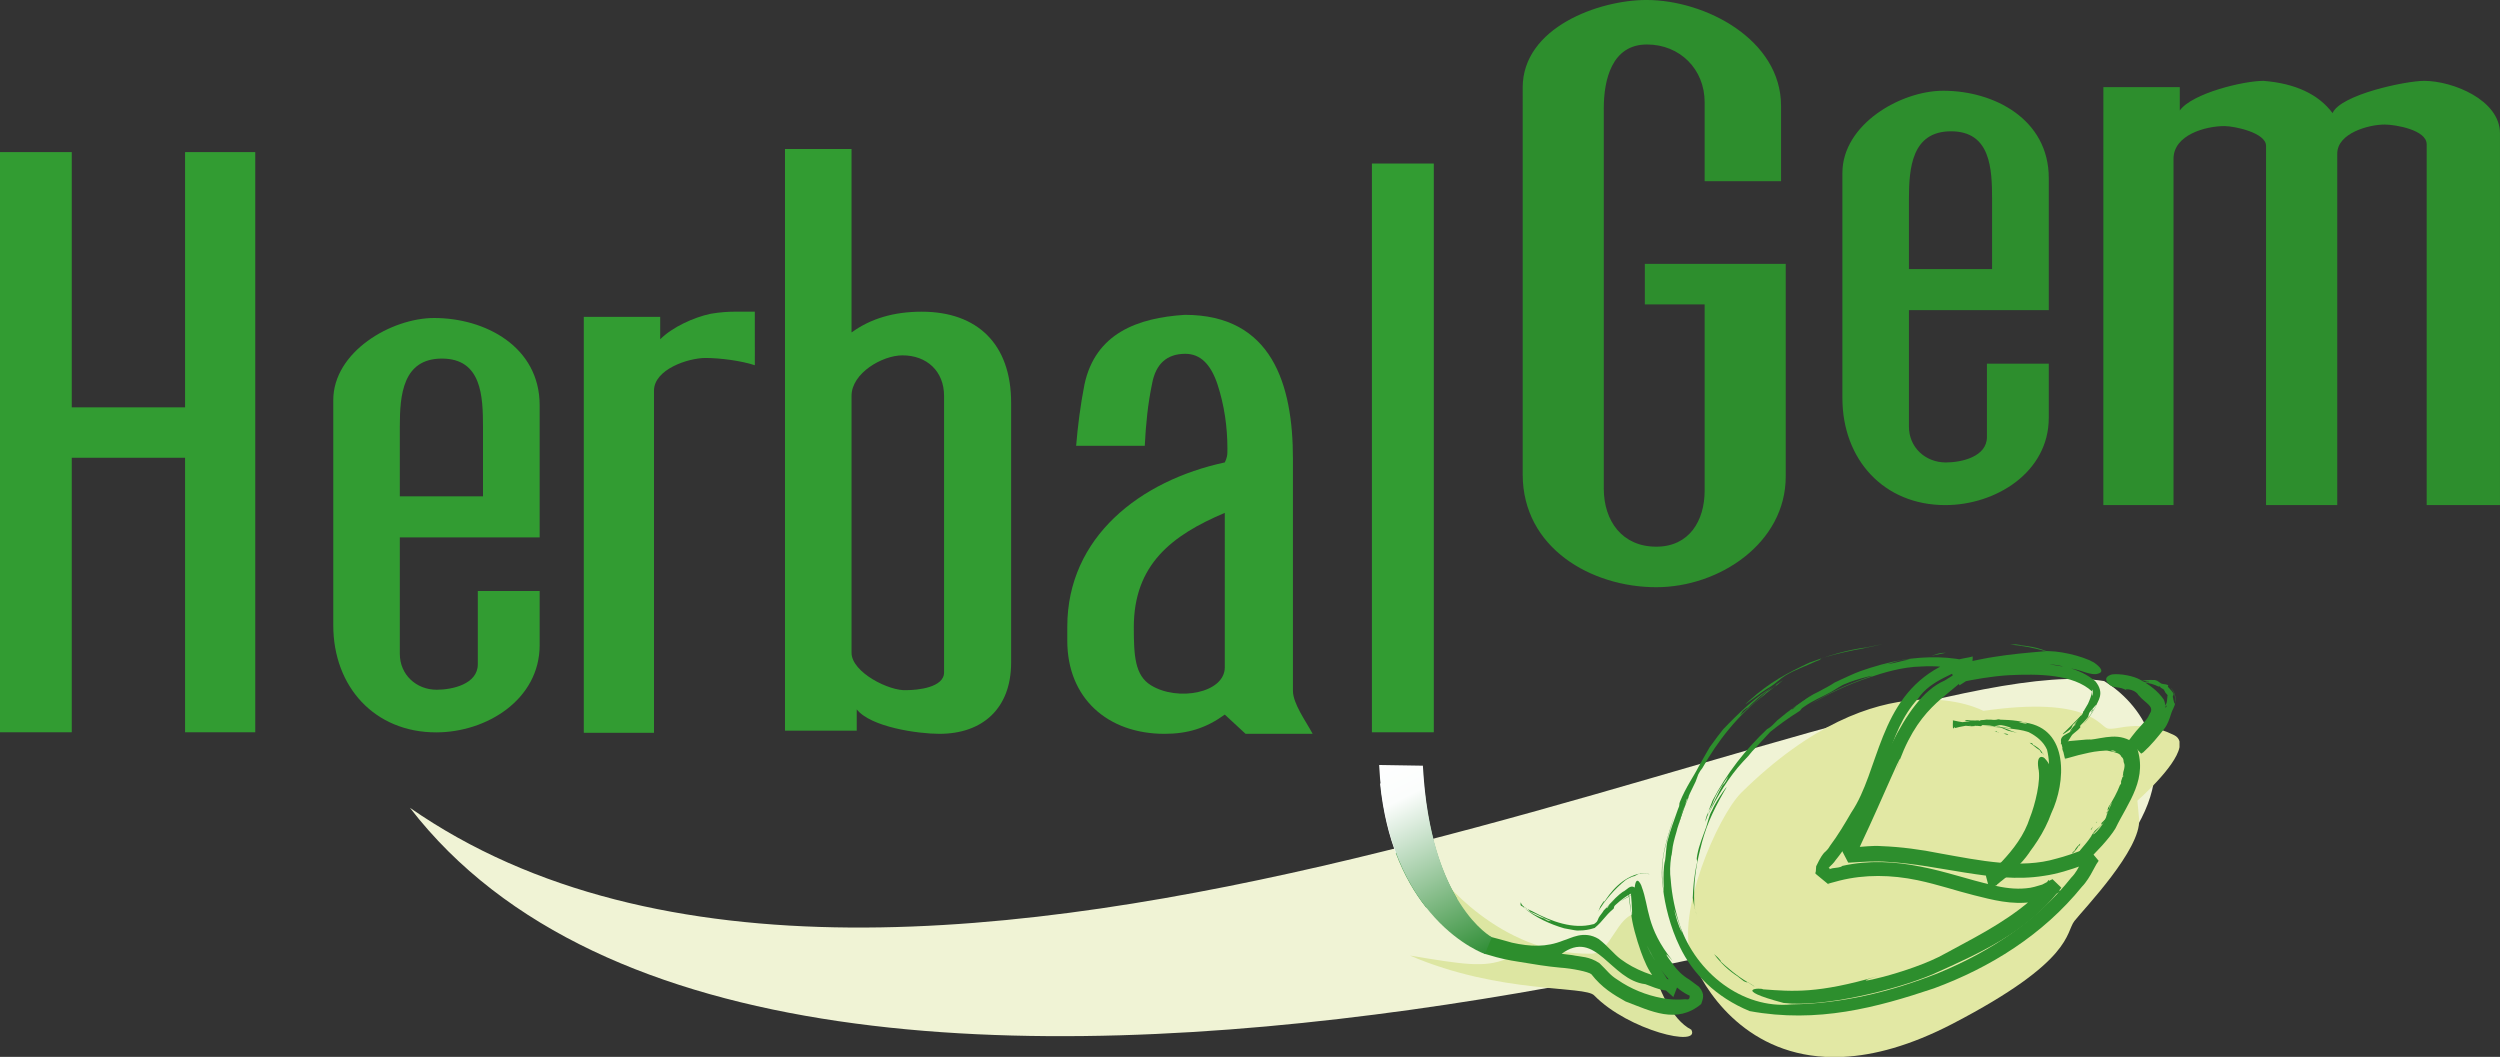 <?xml version="1.0" encoding="utf-8"?>
<!-- Generator: Adobe Illustrator 16.0.0, SVG Export Plug-In . SVG Version: 6.00 Build 0)  -->
<!DOCTYPE svg PUBLIC "-//W3C//DTD SVG 1.1//EN" "http://www.w3.org/Graphics/SVG/1.1/DTD/svg11.dtd">
<svg version="1.1" id="Calque_1" xmlns="http://www.w3.org/2000/svg" xmlns:xlink="http://www.w3.org/1999/xlink" x="0px" y="0px"
	 width="155px" height="65.527px" viewBox="0 22.444 155 65.527" enable-background="new 0 22.444 155 65.527" xml:space="preserve"
	>
<rect x="0" y="22.444" width="155" height="65.527" fill="#333333" stroke="none"/>
<g>
	<path fill="#F0F3D5" d="M130.459,64.671c2.072,1.253,5.102,4.76,1.457,9.907c-0.066,0.091-82.949,28.517-106.5-2.051
		C56.073,93.847,115.746,62.235,130.459,64.671"/>
	<path fill="#E2E8A4" d="M122.966,66.517c0,0-6.332-3.485-15.01,5.078c-1.457,1.458-4.076,7.471-3.075,10.227
		c0.723,1.939,3.213,5.886,8.299,6.149h1.094c1.918-0.095,4.166-0.694,6.779-2.05c7.539-3.917,6.992-5.648,7.563-6.377
		c0.592-0.752,4.146-4.441,4.008-6.311c-0.159-1.845-0.113-1.139-0.113-1.139s2.383-2.083,2.619-3.325v-0.354
		c-0.041-0.166-0.148-0.304-0.342-0.397c-2.188-1.071-3.575-0.251-4.122-0.41C130.141,67.45,129.502,65.583,122.966,66.517"/>
	<path fill="#DDE6A2" d="M89.145,76.606c0,0,3.758,5.081,9.52,4.966c1.208,0,1.595-2.459,2.848-2.482
		c0.205-0.341,0.865,5.898,3.35,7.197c0.591,1.115-3.896,0.046-6.014-2.118c-0.548-0.638-5.809-0.067-11.435-2.481
		c3.303,0.547,4.623,0.773,5.989,0.204C90.26,80.16,89.917,79.476,89.145,76.606"/>
	<path fill="#2D8E2D" d="M132.919,64.762c0.341,0.022,0.638,0.114,0.911,0.251c0.045,0,0.068-0.022,0.091,0l0.045,0.068l0.114,0.067
		l0.046,0.022c0.022,0,0.022,0,0.022-0.022l-0.022-0.046l0.022,0.046l0.045,0.046l0.068,0.113l-0.068-0.113l-0.067-0.022h-0.022
		c0.092,0.046,0.113,0.159,0.16,0.228l0.045,0.047c0.045,0.045,0.113,0.113,0.067,0.159v0.045v0.022l-0.022,0.205l0.047,0.158
		c0,0-0.047,0.023-0.069,0.047v0.092l0.138-0.092c0.067-0.047-0.092-0.138,0-0.183c-0.092,0.045,0.067,0.136,0,0.183l-0.138,0.092
		c0,0.066-0.045,0.159-0.113,0.205c0-0.093,0.046-0.16,0.113-0.205v-0.092c0.022-0.022,0.069-0.047,0.069-0.047l-0.047-0.158
		c0,0.137-0.09,0.272-0.137,0.409c-0.455,0.865-1.115,1.617-1.891,2.232c0.844,0.25,0.91-0.615,1.39-0.889
		c0.388-0.364,0.752-1.07,0.433-1.821c-0.387-0.548-0.889-0.912-1.435-1.208c-0.409-0.25-1.274-0.41-1.776-0.342
		c-0.639,0.183-0.228,0.57-0.205,0.593c0.365,0.342,0.593,0.067,1.185,0.433c-0.433-0.159,0.41-0.183,0.661,0.25
		c0.434,0.524,1.023,0.685,0.706,1.162c-0.046,0.092-0.113,0.25-0.272,0.434c-0.184,0.205-0.365,0.409-0.57,0.638l-0.272,0.342
		l-0.137,0.184l-0.046,0.045l-0.022,0.021c0.364,0.365-0.774-0.843,0.798,0.82v-0.022l0.113-0.067
		c0.523-0.479,0.889-0.936,1.32-1.48c0.205-0.272,0.318-0.615,0.41-0.911c0.067-0.251,0.229-0.433,0.25-0.684
		c0.068-0.364-0.021-0.684-0.295-0.957c0.272,0.319,0.317,0.569,0.295,0.934c-0.021,0.251-0.113-0.181-0.137-0.317
		c-0.046-0.067,0.092-0.183,0.022-0.25c-0.068-0.138-0.205-0.251-0.318-0.389c-0.046-0.021,0.022-0.091,0-0.113
		c-0.183-0.09-0.387-0.045-0.479-0.137l-0.203-0.137l-0.139-0.046h-0.09l0.022,0.114l-0.16-0.068l0.16,0.068l-0.022-0.114
		c-0.229-0.021-0.502,0.023-0.752,0.023h0.021c0.138,0.021,0.251,0.045,0.389,0.112c-0.046-0.021-0.046-0.046,0.021-0.046
		l0.045,0.046c-0.112,0-0.227,0.022-0.342-0.046c0,0-0.045,0-0.09,0.023l-0.023-0.091h-0.092
		C132.736,64.694,132.919,64.762,132.919,64.762"/>
	<path fill="#2D8E2D" d="M129.798,66.402l-0.159,0.251l0.047-0.136C129.708,66.447,129.753,66.425,129.798,66.402"/>
	<polygon fill="#2D8E2D" points="129.48,66.858 129.458,66.881 129.412,66.903 	"/>
	<path fill="#2D8E2D" d="M129.162,67.199l0.158-0.183L129.162,67.199z"/>
	<path fill="#2D8E2D" d="M129.389,66.903c-0.021,0.022-0.021,0.045,0.022,0.022v-0.022l-0.091,0.113L129.389,66.903z"/>
	<path fill="#2D8E2D" d="M129.389,66.903l0.022-0.092L129.389,66.903z"/>
	<path fill="#2D8E2D" d="M129.047,66.79c-0.021,0.021,0.045,0.067-0.021,0.137l-0.457,0.41c-0.092,0.067-0.113,0.25-0.182,0.296
		c-0.183,0.159-0.66,0.479-0.434,0.25c0.363-0.364,0.615-0.592,0.91-0.91c0.252-0.273,0.525-0.501,0.753-0.797l0.159-0.251
		l-0.183,0.363C129.502,66.447,129.275,66.562,129.047,66.79"/>
	<path fill="#2D8E2D" d="M128.41,67.905l-0.639,0.685c-0.022-0.159,0.318-0.456,0.455-0.66l0.114-0.092l0.046-0.138l0.159-0.205
		l0.067-0.067c0.023-0.022,0.023,0,0.023,0.022l-0.023,0.092l0.023-0.092l0.067-0.138l0.137-0.182l-0.137,0.182l-0.091,0.114
		l-0.047,0.046l0.343-0.501l0.067-0.092c0.092-0.092,0.184-0.204,0.184-0.318l0.066-0.068v0.023V66.47l0.229-0.388l0.159-0.229
		V65.74l0.091-0.136v0.228c0,0.113-0.183,0.158-0.159,0.318c-0.021-0.16,0.159-0.205,0.159-0.318v-0.228
		c0.067-0.114,0.091-0.319,0.022-0.41l-0.022,0.41l-0.091,0.136v0.114l-0.159,0.229c0.112-0.251,0.228-0.523,0.25-0.774
		c-1.161-1.07-3.325-1.093-5.17-1.002c-1.07,0.068-2.097,0.25-3.074,0.456l-0.185,0.045c-0.545-1.23-0.066-0.41-0.135-0.706
		l0.295-0.204c0.273-0.16,0.273-0.273,0.752-0.456c0.502-0.091,0.979-0.205,1.457-0.272c0.979-0.16,1.981-0.251,3.054-0.342
		c0.819-0.092,2.391,0.272,3.12,0.684c0.934,0.66,0.182,0.706,0.137,0.729c-0.684,0.022-1.025-0.41-2.277-0.41
		c0.842,0.023-0.593-0.363-1.412-0.112c-1.047,0.317-2.983,0.271-3.963,0.683l-0.479,0.318l-0.251,0.16l-0.068,0.045h-0.022
		c-0.773-1.958-0.205-0.523-0.387-0.979h0.021h0.023l0.182-0.021c2.232-0.479,4.441-0.594,6.9-0.093
		c0.66,0.184,1.186,0.434,1.687,0.844c0.638,0.774,0.114,1.253,0.046,1.549c-0.251,0.479-0.523,0.82-0.797,1.139
		c0.296-0.387,0.5-0.638,0.773-1.116c0.183-0.317-0.229,0.184-0.365,0.343c-0.067,0.092-0.067,0.272-0.137,0.342
		c-0.137,0.183-0.271,0.318-0.433,0.479c-0.067,0.068,0.022,0.113-0.022,0.138c-0.205,0.25-0.455,0.363-0.547,0.523l-0.228,0.364
		l-0.159,0.182l-0.139,0.114l-0.021-0.114c-0.113-0.091,0.139,0.319-0.25-0.137l0.068-0.114l-0.068,0.114
		c0.389,0.456,0.137,0.046,0.25,0.137l0.021,0.114c-0.454-0.797,0.479-0.706,0.615-1.116v0.022c-0.158,0.183-0.34,0.364-0.478,0.593
		c0.067-0.114,0.022-0.114-0.046-0.023l-0.046,0.093c0.183-0.139,0.343-0.273,0.456-0.479c0,0,0.068-0.046,0.113-0.091
		c0.045-0.047,0-0.068,0-0.092l0.113-0.114C128.592,67.632,128.41,67.905,128.41,67.905"/>
	<path fill="#2D8E2D" d="M128.706,67.313l-0.091,0.092l0.296-0.388C128.887,67.109,128.797,67.222,128.706,67.313"/>
	<path fill="#2D8E2D" d="M124.516,68.02l-0.298-0.091h0.16C124.447,67.95,124.493,67.974,124.516,68.02"/>
	<polygon fill="#2D8E2D" points="123.945,67.861 123.877,67.861 123.832,67.837 	"/>
	<path fill="#2D8E2D" d="M123.398,67.724l0.273,0.067L123.398,67.724z"/>
	<path fill="#2D8E2D" d="M123.832,67.792c-0.021,0-0.046,0.022,0,0.046l-0.159-0.046H123.832z"/>
	<path fill="#2D8E2D" d="M123.832,67.792h0.113H123.832z"/>
	<path fill="#2D8E2D" d="M123.764,67.45c-0.046-0.022-0.046,0.067-0.16,0.022c-0.25-0.092-0.479-0.16-0.705-0.205
		c-0.114-0.022-0.319,0.045-0.41,0.022c-0.273-0.068-0.934-0.229-0.547-0.205c0.615,0.046,1.002,0.159,1.525,0.251
		c0.434,0.137,0.844,0.251,1.252,0.433l0.342,0.113l-0.478-0.113C124.355,67.724,124.127,67.542,123.764,67.45"/>
	<path fill="#2D8E2D" d="M126.542,69.09c-0.022-0.046-0.092-0.159-0.092-0.138c-0.228-0.137-0.388-0.317-0.615-0.455l0.138,0.022
		c0.113,0.091,0.113,0.114,0,0.068c0.272,0.112,0.523,0.296,0.66,0.547C126.609,69.136,126.587,69.158,126.542,69.09"/>
	<polygon fill="#2D8E2D" points="126.725,69.272 126.633,69.136 126.656,69.136 	"/>
	<path fill="#2D8E2D" d="M122.238,67.473l-1.071-0.092c-0.183-0.159,0.547-0.137,0.774-0.204c0.045,0,0.092,0.021,0.158,0
		l0.159-0.046l0.298-0.022h0.112c0.046,0,0.022,0.022,0,0.045l-0.112,0.023l0.112-0.023l0.16-0.045h0.272h-0.272h-0.16h-0.067
		l0.684-0.046h0.158c0.16,0.022,0.32,0.022,0.435-0.021h0.113l-0.022,0.021h0.047l0.522,0.022l0.319,0.092
		c0,0,0.09-0.023,0.137-0.023l0.182,0.068l-0.273,0.022c-0.113,0.022-0.25-0.113-0.387-0.046c0.137-0.067,0.272,0.068,0.387,0.046
		l0.273-0.022c0.159,0.046,0.364,0.091,0.523,0.091c-0.182-0.091-0.364-0.113-0.523-0.091l-0.182-0.068
		c-0.047,0-0.137,0.023-0.137,0.023l-0.319-0.092c0.342,0.022,0.685,0.067,1.024,0.159c2.733,0.388,2.527,3.713,1.617,5.625
		c-0.433,1.208-1.162,2.232-1.959,3.166c-0.41,0.456-0.889,0.798-1.344,1.207c-0.159,0.068,0.159,0.047-0.434,0.184l-0.092-0.023
		h-0.045c0.022,0.139-0.342-1.298-0.183-0.683l0.045-0.046l0.319-0.273l0.613-0.522c0.729-0.774,1.414-1.663,1.754-2.733
		c0.32-0.797,0.707-2.346,0.524-3.074c-0.137-0.957,0.365-0.684,0.41-0.593c0.592,0.615,0.455,1.298,0.319,2.824
		c0.158-1.047-0.342,0.683-0.639,1.64c-0.183,0.707-0.66,1.504-1.299,2.143c-0.296,0.363-0.684,0.659-1.048,0.956l-0.272,0.204
		l-0.137,0.114l-0.046,0.068h-0.022c0.045,0.205-0.455-1.708-0.229-0.911h0.021l0.023,0.023c-0.479,0.182,0.137-0.184,0.159-0.252
		c0.272-0.272,0.661-0.501,0.979-0.843c1.549-1.775,2.869-4.26,2.322-6.514c-0.205-0.479-0.638-0.843-1.14-1.094
		c-0.386-0.138-0.843-0.183-1.185-0.229c-0.547-0.068-1.024-0.092-1.479-0.137c0.522,0.021,0.911,0.045,1.458,0.113
		c0.363,0.046-0.251-0.159-0.501-0.183c-0.114-0.022-0.298,0.068-0.388,0.046l-0.729-0.046c-0.092-0.022-0.092,0.068-0.138,0.068
		c-0.342-0.022-0.637-0.114-0.842-0.046l-0.479,0.091l-0.272,0.068c-0.045-0.229-0.183,0.456-0.138-0.479l-0.045,0.022
		c0.022,0.182-0.046-0.388,0.022,0.408l0.021-0.021V67.47c-0.113-0.524,0.182-0.16,0.229-0.273
		c-0.047,0.113-0.342-0.251-0.229,0.273v0.045l-0.021,0.021c-0.068-0.796,0-0.228-0.022-0.408l0.045-0.022
		c0.456,0.113,1.002,0.159,1.505,0.272v0.022c-0.298-0.067-0.593-0.067-0.89-0.046c0.114,0,0.114-0.021-0.045-0.046l-0.114,0.046
		c0.25,0.046,0.523,0.068,0.773,0.046c0,0,0.113,0.022,0.16,0.046c0.09,0,0.09-0.022,0.113-0.046l0.159,0.022
		C122.646,67.45,122.238,67.473,122.238,67.473"/>
	<path fill="#2D8E2D" d="M122.83,67.109h-0.137l0.568-0.046C123.17,67.109,122.988,67.109,122.83,67.109"/>
	<path fill="#2D8E2D" d="M129.617,73.896l0.137-0.205l-0.046,0.113C129.686,73.874,129.663,73.874,129.617,73.896"/>
	<polygon fill="#2D8E2D" points="129.891,73.509 129.913,73.486 129.936,73.463 	"/>
	<path fill="#2D8E2D" d="M130.141,73.189l-0.113,0.184L130.141,73.189z"/>
	<path fill="#2D8E2D" d="M129.958,73.486c0.022-0.046,0-0.046-0.022-0.021l0.092-0.092L129.958,73.486z"/>
	<path fill="#2D8E2D" d="M129.958,73.486v0.068V73.486z"/>
	<path fill="#2D8E2D" d="M130.299,73.576c0.023-0.021-0.045-0.066,0-0.112c0.16-0.159,0.273-0.273,0.389-0.41
		c0.09-0.068,0.067-0.229,0.113-0.297c0.137-0.158,0.502-0.522,0.342-0.272c-0.25,0.387-0.433,0.615-0.684,0.935l-0.661,0.707
		l-0.182,0.227l0.204-0.318C129.891,73.896,130.118,73.781,130.299,73.576"/>
	<path fill="#2D8E2D" d="M128.523,75.262c0.045-0.022,0.092-0.068,0.092-0.068c0.091-0.204,0.228-0.318,0.363-0.455l-0.021,0.091
		c-0.068,0.092-0.092,0.092-0.046,0c-0.113,0.205-0.228,0.364-0.41,0.523C128.5,75.33,128.477,75.308,128.523,75.262"/>
	<polygon fill="#2D8E2D" points="128.432,75.444 128.5,75.353 128.523,75.353 128.41,75.444 	"/>
	<path fill="#2D8E2D" d="M130.71,72.506c0.296-0.456,0.546-0.911,0.729-1.391c0.021-0.021,0.045-0.045,0.067-0.091v-0.136
		l0.068-0.205l0.022-0.069h0.021c0-0.045,0.023-0.021,0.023,0l0.021,0.092l-0.021-0.092v-0.113l0.045-0.204l-0.045,0.204
		l-0.047,0.113v0.023l0.092-0.479l0.021-0.091c0.023-0.137,0.023-0.251-0.021-0.318l-0.022-0.092l0.022,0.022l-0.022-0.022
		c0-0.137-0.046-0.229-0.138-0.296l-0.09-0.228c0-0.023-0.068,0-0.115,0l-0.112-0.092h0.228c0.113,0.021,0.068,0.228,0.205,0.228
		c-0.137,0-0.092-0.205-0.205-0.228h-0.228c-0.092-0.045-0.251-0.092-0.364-0.092c0.113,0.092,0.25,0.113,0.364,0.092l0.112,0.092
		c0.047,0,0.115-0.023,0.115,0l0.09,0.228c-0.09-0.228-0.363-0.251-0.592-0.318c-0.774-0.205-1.57-0.068-2.369,0.021l-0.592,0.092
		c-0.342-0.661,0.229-0.318,0.319-0.501c0.388-0.137,0.796-0.251,1.229-0.342c0.934-0.091,1.891-0.523,2.892,0.273
		c0.843,2.116-0.478,3.599-1.252,5.215c-0.364,0.615-1.274,1.572-1.776,2.026c-0.773,0.479-0.684-0.112-0.684-0.158
		c0.182-0.593,0.615-0.752,1.16-1.708c-0.408,0.614,0.594-0.25,0.753-0.98c0.317-0.955,1.206-2.14,1.206-3.232
		c0.047-0.273-0.045-0.501-0.09-0.66c-0.205-0.159-1.412-0.159-2.209,0.021c-0.435,0.091-0.89,0.205-1.344,0.342l-0.093,0.022
		h-0.045v0.023c-0.112-0.479,0.228,1.048-0.251-1.05h0.023L128,68.43l0.363-0.046c0.252-0.023,0.502-0.046,0.775-0.068
		c0.568-0.067,1.094,0.022,1.594,0.114c0.388,0.159,0.774,0.113,1.117,0.478c0.522,0.547,0.317,1.116,0.228,1.437
		c0.067-0.388,0.228-0.82-0.228-1.391c-0.343-0.363,0.228,0.318,0.158,0.548c-0.021,0.112,0.113,0.25,0.092,0.363
		c0.045,0.25-0.092,0.388-0.138,0.593c-0.046,0.092,0.046,0.092,0.022,0.137c-0.068,0.297-0.273,0.433-0.318,0.592l-0.113,0.365
		l-0.092,0.205l-0.091,0.136l-0.046-0.113l-0.092,0.229l0.092-0.229l0.046,0.113c-0.229,0.273-0.479,0.615-0.706,0.912
		c0.137-0.205,0.229-0.388,0.296-0.615c-0.022,0.091,0,0.091,0.067,0v-0.092c-0.137,0.159-0.25,0.319-0.272,0.502
		c0,0-0.067,0.067-0.091,0.091c-0.021,0.067,0,0.091,0,0.114l-0.068,0.091C130.619,72.803,130.71,72.506,130.71,72.506"/>
	<path fill="#2D8E2D" d="M131.645,70.48l-0.023,0.113l0.068-0.409C131.734,70.251,131.689,70.364,131.645,70.48"/>
	<path fill="#2D8E2D" d="M112.991,63.236c-0.138,0.046-0.068,0.114-0.388,0.205c-0.685,0.318-1.299,0.523-1.914,0.888
		c-0.272,0.16-0.637,0.524-0.91,0.685c-0.66,0.364-2.164,1.617-1.299,0.843c1.274-1.139,2.301-1.663,3.689-2.323
		c1.161-0.433,2.322-0.797,3.576-0.956l1.001-0.205c-0.433,0.092-0.865,0.205-1.343,0.297
		C114.768,62.78,113.993,62.941,112.991,63.236"/>
	<path fill="#2D8E2D" d="M120.643,62.917l-0.888,0.183l0.433-0.137C120.393,62.917,120.506,62.917,120.643,62.917"/>
	<path fill="#2D8E2D" d="M127.18,63.031c-0.138-0.091-0.41-0.229-0.41-0.229c-0.684-0.182-1.39-0.341-2.142-0.386l0.343-0.023
		c0.409,0.045,0.454,0.091,0.09,0.045c0.844,0.046,1.664,0.229,2.393,0.661C127.384,63.1,127.408,63.1,127.18,63.031"/>
	<path fill="#2D8E2D" d="M127.84,63.373c-0.113-0.113-0.251-0.205-0.388-0.272h0.022c0.137,0.067,0.272,0.183,0.387,0.296
		L127.84,63.373z"/>
	<path fill="#2D8E2D" d="M109.414,65.514c-1.686,1.275-2.914,2.87-3.871,4.556c-0.092,0.114-0.159,0.205-0.251,0.388l-0.159,0.434
		l-0.363,0.751l-0.115,0.272c-0.067,0.159-0.067,0.114-0.045,0l0.068-0.272c0,0.045-0.046,0.182-0.068,0.272
		c-0.045,0.137-0.092,0.273-0.137,0.434c-0.113,0.251-0.205,0.501-0.297,0.773c0.114-0.297,0.205-0.547,0.297-0.773l0.182-0.434
		l0.068-0.113c-0.25,0.593-0.478,1.184-0.66,1.799c-0.045,0.138-0.092,0.274-0.113,0.388c-0.137,0.456-0.25,0.889-0.271,1.186
		l-0.047,0.342v-0.071l-0.023,0.138c-0.067,0.478-0.09,0.934-0.021,1.435c0,0.296,0.021,0.638,0.068,0.956
		c-0.022,0,0.046,0.205,0.092,0.319c0,0.137,0,0.319,0.045,0.522c-0.091-0.228-0.137-0.478-0.205-0.683
		c-0.091-0.319-0.023-0.752-0.137-1.116c0.113,0.364,0.046,0.797,0.137,1.116c0.068,0.205,0.114,0.455,0.205,0.683
		c0.113,0.457,0.251,1.025,0.501,1.459c-0.205-0.57-0.342-1.047-0.501-1.459c-0.045-0.203-0.045-0.387-0.045-0.522
		c-0.046-0.114-0.114-0.319-0.092-0.319c-0.047-0.318-0.068-0.66-0.068-0.956c0.068,0.934,0.273,1.892,0.568,2.802
		c1.003,2.916,3.851,5.192,6.925,4.896c3.052-0.045,6.104-0.752,9.134-1.959c3.258-1.344,6.148-3.303,8.199-5.898
		c0.296-0.297,0.434-0.593,0.638-0.979c0.272,0.067-0.159-0.935,0.685,0l-0.594,0.205c-0.75,0.272-1.595,0.546-2.414,0.659
		c-1.662,0.273-3.324,0.047-4.92-0.203c-1.594-0.252-3.166-0.57-4.76-0.661c-0.773-0.068-1.595,0-2.367,0.046h-0.093
		c-0.819-1.572-0.228-0.435-0.409-0.798h0.022v-0.022l0.067-0.114l0.137-0.25l0.296-0.523l0.548-1.115
		c1.093-2.096,2.619-7.312,5.329-8.473c2.868-1.847,1.64-0.479,1.524-0.389c-1.435,1.503-3.279,2.004-4.576,6.06
		c0.979-2.665-0.912,1.891-2.096,4.372l-0.32,0.707l-0.135,0.205l-0.047,0.091l-0.045,0.046v0.021
		c-0.184-0.342,0.364,0.729-0.389-0.729h0.023l0.021-0.023l0.41-0.021c0.547-0.022,1.115-0.113,1.708-0.068
		c1.185,0.046,2.413,0.205,3.646,0.455c2.438,0.435,4.987,0.979,7.196,0.319c0.547-0.138,1.116-0.342,1.729-0.569l0.139-0.045
		l0.045-0.023h0.021h0.023c-0.57-0.705,0.797,0.935,0.66,0.774l-0.137,0.205l-0.25,0.455c-0.114,0.229-0.389,0.684-0.64,0.934
		c-2.437,3.007-5.717,5.034-9.178,6.311c-3.531,1.185-7.222,2.187-11.435,1.412c-2.096-0.865-3.531-2.323-4.328-3.985
		c-0.592-1.207-0.934-2.619-1.047-3.667c-0.273-1.754,0.318-3.212,0.705-4.465c-0.41,1.458-0.91,2.528-0.705,4.351
		c0.16,1.115-0.09-0.773,0.137-1.595c0.046-0.318,0.068-0.843,0.138-1.161c0.181-0.683,0.409-1.298,0.66-2.004
		c0.136-0.274,0.045-0.274,0.112-0.434c0.389-0.956,0.865-1.596,1.162-2.187c0.25-0.434,0.455-0.82,0.685-1.208l0.501-0.683
		l0.341-0.434c-0.067,0.137-0.067,0.205-0.067,0.273c0.137-0.229,0.388-0.524,0.568-0.729c-0.182,0.205-0.433,0.501-0.568,0.729
		c0-0.068,0-0.138,0.067-0.273c0.935-0.979,2.05-2.072,3.304-2.778c-0.729,0.433-1.32,1.002-1.959,1.616
		c0.272-0.251,0.229-0.251-0.115,0.023l-0.18,0.272c0.545-0.523,1.137-0.957,1.639-1.458c0,0,0.272-0.159,0.41-0.25
		c0.205-0.138,0.16-0.16,0.205-0.205l0.41-0.273C110.279,64.854,109.391,65.491,109.414,65.514"/>
	<path fill="#2D8E2D" d="M104.473,72.369c0.021-0.091,0.09-0.228,0.137-0.363c-0.205,0.501-0.364,1.002-0.523,1.525
		C104.13,73.258,104.268,72.803,104.473,72.369"/>
	<path fill="#2D8E2D" d="M105.223,75.9c0.022-0.137-0.068-0.113,0-0.41c0.114-0.66,0.364-1.207,0.57-1.799
		c0.091-0.272,0.182-0.729,0.341-0.979c0.251-0.639,1.3-2.051,0.753-1.186c-0.753,1.321-1.162,2.255-1.48,3.6
		c-0.273,1.069-0.41,2.164-0.364,3.303c0,0.319,0.112,0.614,0.204,0.889c-0.137-0.363-0.229-0.752-0.295-1.208
		C104.973,77.517,105.018,76.788,105.223,75.9"/>
	<path fill="#2D8E2D" d="M108.116,83.279c-0.113-0.092-0.364-0.272-0.343-0.272c-0.568-0.364-1.092-0.843-1.502-1.412l0.229,0.205
		c0.271,0.296,0.295,0.342,0.021,0.112c0.592,0.548,1.185,1.049,1.846,1.437C108.32,83.348,108.32,83.371,108.116,83.279"/>
	<polygon fill="#2D8E2D" points="108.753,83.598 108.367,83.348 108.389,83.348 108.777,83.598 	"/>
	<path fill="#2D8E2D" d="M106.158,72.119c0.91-1.755,2.072-3.212,3.395-4.464c0.112-0.068,0.203-0.113,0.342-0.251l0.295-0.296
		l0.615-0.502l0.229-0.159c0.137-0.091,0.113-0.046,0.045,0.023l-0.204,0.182c0.021-0.046,0.136-0.112,0.204-0.182l0.318-0.274
		l0.639-0.409c-0.251,0.159-0.456,0.297-0.639,0.409l-0.363,0.251l-0.114,0.069c0.501-0.342,0.979-0.707,1.504-1.025l0.318-0.159
		c0.388-0.205,0.774-0.41,1.002-0.569l0.296-0.136l-0.046,0.021l0.092-0.046c0.409-0.182,0.819-0.387,1.253-0.546l0.889-0.229
		c0,0,0.183-0.091,0.272-0.136c0.138-0.022,0.296-0.022,0.501-0.069c-0.229,0.069-0.434,0.159-0.615,0.252
		c-0.296,0.137-0.683,0.112-1.002,0.317c0.319-0.205,0.706-0.182,1.002-0.317c0.184-0.093,0.389-0.183,0.615-0.252
		c0.434-0.046,0.979-0.228,1.412-0.296c-0.569,0-1.002,0.184-1.412,0.296c-0.205,0.047-0.363,0.047-0.501,0.069
		c-0.091,0.045-0.272,0.136-0.272,0.136l-0.889,0.229c0.844-0.297,1.73-0.547,2.643-0.706c1.457-0.229,2.961-0.229,4.373,0.159
		c-1.162,0.773-2.621,1.047-3.439,2.255c-1.959,2.117-1.959,5.329-3.734,7.926c-0.41,0.706-0.844,1.436-1.367,2.072
		c-0.112,0.183-0.295,0.342-0.455,0.501c0.16-0.113,0,0.296,0.022,0.434c-0.272-0.593,0.614-0.342,0.843-0.568
		c1.617-0.365,3.28-0.274,4.852,0.045c1.55,0.296,3.007,0.819,4.441,1.139c0.705,0.182,1.436,0.273,2.096,0.205
		c0.365-0.023,0.684-0.137,1.002-0.229l0.433-0.228l0.114-0.068l0.068-0.022l0.021-0.022c1.094,1.048,0.296,0.296,0.547,0.546
		h-0.021v0.023l-0.184,0.228c-2.004,2.528-4.874,3.805-7.767,5.104c-2.255,0.956-6.741,2.072-9.247,1.776
		c-3.348-0.889-1.344-0.957-1.275-0.844c1.868,0.137,3.395,0.273,7.129-0.819c-2.551,0.752,2.004-0.159,4.191-1.412
		c1.57-0.864,3.553-1.821,5.236-3.257c0.41-0.364,0.775-0.774,1.072-1.186l0.067-0.091v-0.022c1.503,1.436,0.433,0.409,0.751,0.729
		h-0.021l-0.068,0.045l-0.205,0.114L127,78.11c-0.318,0.093-0.639,0.229-0.956,0.251c-1.321,0.205-2.552-0.137-3.646-0.41
		c-1.094-0.271-2.209-0.659-3.508-0.934c-1.64-0.342-3.279-0.364-4.828,0.022l-0.592,0.159l-0.138,0.045
		c0.685,0.569-0.957-0.773-0.774-0.638v-0.021V76.54l0.023-0.069l0.021-0.318c0.547-1.139,0.547-0.729,0.865-1.275
		c0.479-0.638,0.911-1.365,1.321-2.071c1.731-2.552,1.662-6.993,5.489-9.021c0.478-0.271,0.955-0.432,1.457-0.522l0.363-0.067
		l0.184-0.047h0.021c-0.021,0.456,0.092-0.979-0.066,1.003h-0.023l-0.021-0.021H122.1l-0.592-0.16
		c-0.797-0.205-1.617-0.25-2.392-0.205c-1.161,0.021-2.369,0.388-3.234,0.684c-1.411,0.455-2.573,1.048-3.646,1.663
		c1.186-0.707,2.097-1.162,3.531-1.663c0.979-0.296-0.707,0.091-1.344,0.389c-0.273,0.09-0.638,0.363-0.889,0.5
		c-0.569,0.318-1.115,0.523-1.663,0.91c-0.272,0.159-0.183,0.205-0.296,0.274c-0.797,0.5-1.366,0.934-1.822,1.298
		c-0.318,0.341-0.592,0.637-0.865,0.935c-0.182,0.183-0.342,0.363-0.5,0.568l-0.342,0.364c0.066-0.114,0.066-0.183,0.066-0.228
		c-0.137,0.182-0.342,0.479-0.5,0.659c0.158-0.182,0.363-0.479,0.5-0.659c0,0.045,0,0.112-0.066,0.228
		c-0.844,0.911-1.572,2.118-2.164,3.302v-0.021c0.342-0.685,0.639-1.391,1.049-2.072c-0.16,0.295-0.115,0.272,0.09-0.046
		l0.138-0.296c-0.388,0.567-0.798,1.138-1.002,1.774c0,0-0.138,0.251-0.228,0.389c-0.07,0.205-0.047,0.205-0.047,0.251l-0.158,0.433
		C105.748,73.053,106.18,72.142,106.158,72.119"/>
	<path fill="#2D8E2D" d="M111.418,66.196l-0.318,0.205c0.434-0.295,0.819-0.591,1.252-0.865
		C112.148,65.719,111.783,65.97,111.418,66.196"/>
	<path fill="#2D8E2D" d="M101.329,76.765c-0.183,0.022-0.522,0.229-0.522,0.229c-0.685,0.548-1.275,1.229-1.777,2.05
		c0.092-0.136,0.138-0.25,0.183-0.388c0.272-0.455,0.365-0.479,0.114-0.067c0.523-0.91,1.298-1.754,2.322-1.981
		C101.58,76.628,101.602,76.628,101.329,76.765"/>
	<path fill="#2D8E2D" d="M102.24,76.652c-0.184-0.112-0.409-0.046-0.592-0.046l0.021-0.021c0.205,0,0.41-0.045,0.592,0.067H102.24z"
		/>
	<path fill="#2D8E2D" d="M95.02,78.953c1.185,0.638,2.528,1.115,3.735,0.797c0.091,0,0.138-0.068,0.228-0.137
		c0.068-0.068,0.092-0.184,0.138-0.273c0.091-0.16,0.228-0.297,0.317-0.456l0.139-0.136c0.091-0.069,0.066-0.047,0.045,0.021
		l-0.114,0.159c0.022-0.046,0.091-0.114,0.114-0.159l0.182-0.25l0.365-0.365c-0.137,0.138-0.273,0.252-0.365,0.365l-0.227,0.229
		l-0.069,0.066c0.296-0.318,0.57-0.638,0.89-0.91l0.205-0.16c0.272-0.112,0.478-0.501,0.773-0.251l0.046,0.229v-0.045l0.022,0.09
		l0.137,0.936l0.046,0.638c0,0,0.045,0.138,0.067,0.205c0,0.091,0,0.205,0.045,0.342c-0.067-0.159-0.137-0.296-0.182-0.435
		c-0.068-0.227,0.022-0.5-0.092-0.729c0.114,0.229,0.021,0.502,0.092,0.729c0.045,0.139,0.113,0.273,0.182,0.435
		c0.023,0.296,0.138,0.683,0.273,0.956c-0.092-0.363-0.182-0.684-0.273-0.956c-0.045-0.137-0.045-0.251-0.045-0.342
		c-0.022-0.067-0.067-0.205-0.067-0.205l-0.046-0.638c0.091,0.613,0.205,1.229,0.387,1.845c0.229,1.687,3.508,4.306,0.045,2.915
		c-2.162-0.25-3.052-3.484-5.215-1.867c-1.162,0.456-2.393,0.251-3.508,0.021l-0.818-0.228c0-0.251-0.525,0.41-0.138-0.593
		l0.388,0.113c0.523,0.138,1.049,0.252,1.594,0.343c1.049,0.159,2.096,0.272,3.166,0.409c0.523,0.115,1.047,0.068,1.687,0.502
		c0.501,0.479,0.638,0.729,1.114,1.023c0.82,0.569,1.777,0.957,2.757,1.139c0.479,0.093,0.979,0.115,1.479,0.07
		c0.389,0.112,0.16-0.455,0.273-0.205c-1.822-0.775-3.348-4.031-3.462-5.74c-0.067-2.301,0.456-1.094,0.456-1.024
		c0.479,1.252,0.25,2.506,1.912,4.578c-0.592-0.661-0.432-0.388,0.023,0.228c0.227,0.319,0.568,0.685,1.002,0.935l0.614,0.454
		c0.41,0.48,0.228,0.775,0.138,1.072c-1.527,1.274-3.121,0.433-4.692-0.16c-0.774-0.432-1.479-0.865-2.118-1.687
		c-0.182-0.159-1.229-0.364-1.936-0.409c-0.774-0.068-1.617-0.205-2.574-0.365c-0.614-0.09-1.229-0.227-1.821-0.41l-0.229-0.066
		l-0.045-0.021h-0.045c0.021-0.092,0.228-0.752,0.364-1.07l0.022,0.021l0.091,0.022l0.433,0.114
		c0.273,0.066,0.547,0.158,0.819,0.228c1.14,0.25,2.118,0.296,3.188-0.137c0.434-0.114,1.254-0.66,2.188-0.091
		c0.615,0.478,0.91,0.91,1.365,1.252c0.89,0.66,1.981,1.07,3.213,1.299l0.228,0.068l0.114,0.021l0.068,0.023
		c-0.729,1.867-0.184,0.522-0.364,0.934l-0.022-0.023l-0.41-0.363c-0.273-0.229-0.547-0.456-0.707-0.752
		c-0.433-0.523-0.66-1.115-0.865-1.662c-0.295-0.844-0.547-1.73-0.613-2.415c-0.092-0.546-0.139-1.048-0.205-1.436
		c0.66,0.41-0.365,0.479-0.479,0.82c0.158-0.387,1.115-0.456,0.5-0.797c0.068,0.296,0.115,0.797,0.184,1.345
		c0.113,0.729,0.045-0.548,0-1.004c0-0.113-0.047-0.229-0.092-0.341c-0.092-0.205,0.045,0.228,0.229,0.112l-0.092,0.068
		c-0.296,0.159-0.661,0.41-1.002,0.729c-0.16,0.136-0.068,0.182-0.137,0.25c-0.569,0.479-0.594,0.706-1.162,1.185
		c-0.342,0.114-0.66,0.159-0.956,0.159c-0.205,0.022-0.388-0.045-0.569-0.067L96.979,80c0.092,0,0.139-0.045,0.184-0.067
		c-0.184-0.022-0.434-0.092-0.594-0.114c0.16,0.022,0.41,0.092,0.594,0.114C97.117,79.955,97.07,80,96.979,80
		c-0.865-0.25-1.82-0.684-2.527-1.299c0.434,0.342,0.936,0.593,1.458,0.752c-0.228-0.067-0.204-0.045,0.046,0.068l0.229,0.045
		c-0.455-0.182-0.865-0.433-1.299-0.592c0,0-0.158-0.16-0.25-0.229c-0.115-0.068-0.137-0.045-0.184-0.045
		c-0.045-0.114-0.25-0.023-0.158-0.319C94.336,78.724,95.066,78.953,95.02,78.953"/>
	<path fill="#FFFFFF" d="M89.461,76.373l-1.125,2.232c-1.246-1.613-2.41-4.028-2.771-7.58l2.652-0.65
		C88.396,72.943,88.88,74.899,89.461,76.373"/>
	<path fill="#2D8E2D" d="M88.348,71.744l-1.809,3.591c0.527,1.401,1.193,2.508,1.88,3.375l1.925-0.524
		C89.535,76.835,88.717,74.785,88.348,71.744"/>
	<g>
		<g>
			<defs>
				<path id="SVGID_1_" d="M85.507,69.873c0.456,9.635,6.582,11.729,6.582,11.729c0.068-0.296,0.41-1.048,0.41-1.048
					s-3.826-2.026-4.28-10.637L85.507,69.873L85.507,69.873z"/>
			</defs>
			<clipPath id="SVGID_2_">
				<use xlink:href="#SVGID_1_"  overflow="visible"/>
			</clipPath>
			
				<linearGradient id="SVGID_3_" gradientUnits="userSpaceOnUse" x1="-820.713" y1="-651.424" x2="-820.614" y2="-651.424" gradientTransform="matrix(-62.171 -124.341 103.767 -51.883 16663.65 -135764.797)">
				<stop  offset="0" style="stop-color:#308E36"/>
				<stop  offset="0.79" style="stop-color:#FBFDFC"/>
				<stop  offset="1" style="stop-color:#FFFFFF"/>
			</linearGradient>
			<polygon clip-path="url(#SVGID_2_)" fill="url(#SVGID_3_)" points="86.906,84.4 80.814,72.218 91.102,67.075 97.191,79.256 			
				"/>
		</g>
	</g>
	<path fill="#329C32" d="M24.789,48.865v4.352h5.157v-4.287c0-1.926-0.083-4.254-2.547-4.254
		C24.969,44.675,24.789,46.946,24.789,48.865 M24.789,55.763v7.22c0,1.295,1.022,2.225,2.288,2.225c0.955,0,2.547-0.344,2.547-1.579
		v-4.545h3.835v3.353c0,3.388-3.3,5.414-6.415,5.414c-3.824,0-6.381-2.833-6.381-6.639V47.253c0-3,3.6-5.093,6.253-5.093
		c3.169,0,6.543,1.778,6.543,5.414v8.188H24.789z"/>
	<polygon fill="#329C32" points="0,31.875 4.449,31.875 4.449,47.699 11.474,47.699 11.474,31.875 15.826,31.875 15.826,67.845 
		11.474,67.845 11.474,50.825 4.449,50.825 4.449,67.845 0,67.845 	"/>
	<path fill="#329C32" d="M46.8,45.089c-0.83-0.277-2.157-0.451-3.062-0.451c-1.061,0-3.191,0.699-3.191,2.03v21.208h-4.352V42.091
		h4.738v1.387c0.758-0.759,2.094-1.362,3.126-1.58c0.58-0.097,1.064-0.129,1.45-0.129h1.29L46.8,45.089L46.8,45.089z"/>
	<path fill="#329C32" d="M56.211,65.233c0.66,0,2.321-0.157,2.321-1.096V46.99c0-1.526-1.063-2.514-2.579-2.514
		c-1.246,0-3.158,1.098-3.158,2.514v15.922C52.795,64.141,55.173,65.314,56.211,65.233 M48.669,67.748V31.681h4.126v11.377
		c1.192-0.87,2.643-1.289,4.351-1.289c3.449,0,5.544,2.004,5.544,5.641v16.116c0,2.825-1.752,4.415-4.447,4.415
		c-1.313,0-4.24-0.408-5.125-1.515v1.321H48.669z"/>
	<path fill="#329C32" d="M75.937,54.242c-3.285,1.388-5.641,3.203-5.641,7.092c0,1.751,0.064,2.979,1.057,3.594
		c1.652,1.024,4.584,0.49,4.584-1.111V54.242z M81.384,67.941h-4.158l-1.289-1.192c-1.168,0.844-2.3,1.192-3.738,1.192
		c-3.528,0-6.027-2.211-6.027-5.77v-0.87c0-5.569,4.53-9.063,9.766-10.187c0.064-0.128,0.097-0.226,0.129-0.354
		c0.033-0.129,0.033-0.29,0.033-0.483c0-1.386-0.194-2.707-0.613-3.997c-0.419-1.256-1.063-1.9-1.998-1.9
		c-1.128,0-1.837,0.611-2.063,1.869c-0.257,1.226-0.387,2.515-0.45,3.836h-4.255c0.097-1.192,0.258-2.481,0.516-3.805
		c0.68-3.174,3.303-4.13,6.221-4.316c5.416,0,6.704,4.329,6.704,8.927v14.375C80.16,66.07,80.961,67.149,81.384,67.941"/>
	<rect x="85.059" y="32.583" fill="#329C32" width="3.836" height="35.263"/>
	<path fill="#2D8E2D" d="M118.354,34.775v4.353h5.156V34.84c0-1.928-0.082-4.255-2.546-4.255
		C118.535,30.584,118.354,32.856,118.354,34.775 M118.354,41.672v7.22c0,1.295,1.022,2.224,2.289,2.224
		c0.953,0,2.547-0.343,2.547-1.579v-4.545h3.834v3.354c0,3.388-3.299,5.414-6.414,5.414c-3.824,0-6.381-2.834-6.381-6.641V33.163
		c0-3,3.6-5.093,6.252-5.093c3.168,0,6.543,1.778,6.543,5.415v8.188H118.354z"/>
	<path fill="#2D8E2D" d="M130.409,27.845h4.737v1.449c0.764-1.068,3.953-1.837,5.188-1.837c1.998,0.161,3.416,0.839,4.286,1.999
		c0.494-1.15,4.547-1.999,5.673-1.999c1.767,0,4.706,1.178,4.706,3.257v23.045h-4.545V31.39c0-0.897-1.946-1.224-2.609-1.224
		c-0.982,0-2.935,0.531-2.935,1.804v21.789h-4.415V31.486c0-0.816-1.962-1.225-2.579-1.225c-1.17,0-3.158,0.542-3.158,2.03v21.467
		h-4.351L130.409,27.845L130.409,27.845z"/>
	<path fill="#2D8E2D" d="M94.406,27.877c0-3.737,4.732-5.434,7.67-5.434c3.664,0,8.349,2.459,8.349,6.562v4.674h-4.737V28.78
		c0-2.049-1.537-3.578-3.578-3.578c-2.176,0-2.676,2.183-2.676,3.965v23.562c0,2.01,1.135,3.609,3.256,3.609
		c2.041,0,2.998-1.602,2.998-3.48V41.318h-3.707v-2.514h8.734v13.183c0,4.13-4.121,6.864-8.027,6.864
		c-4.018,0-8.281-2.426-8.281-6.994V27.877L94.406,27.877z"/>
</g>
</svg>
